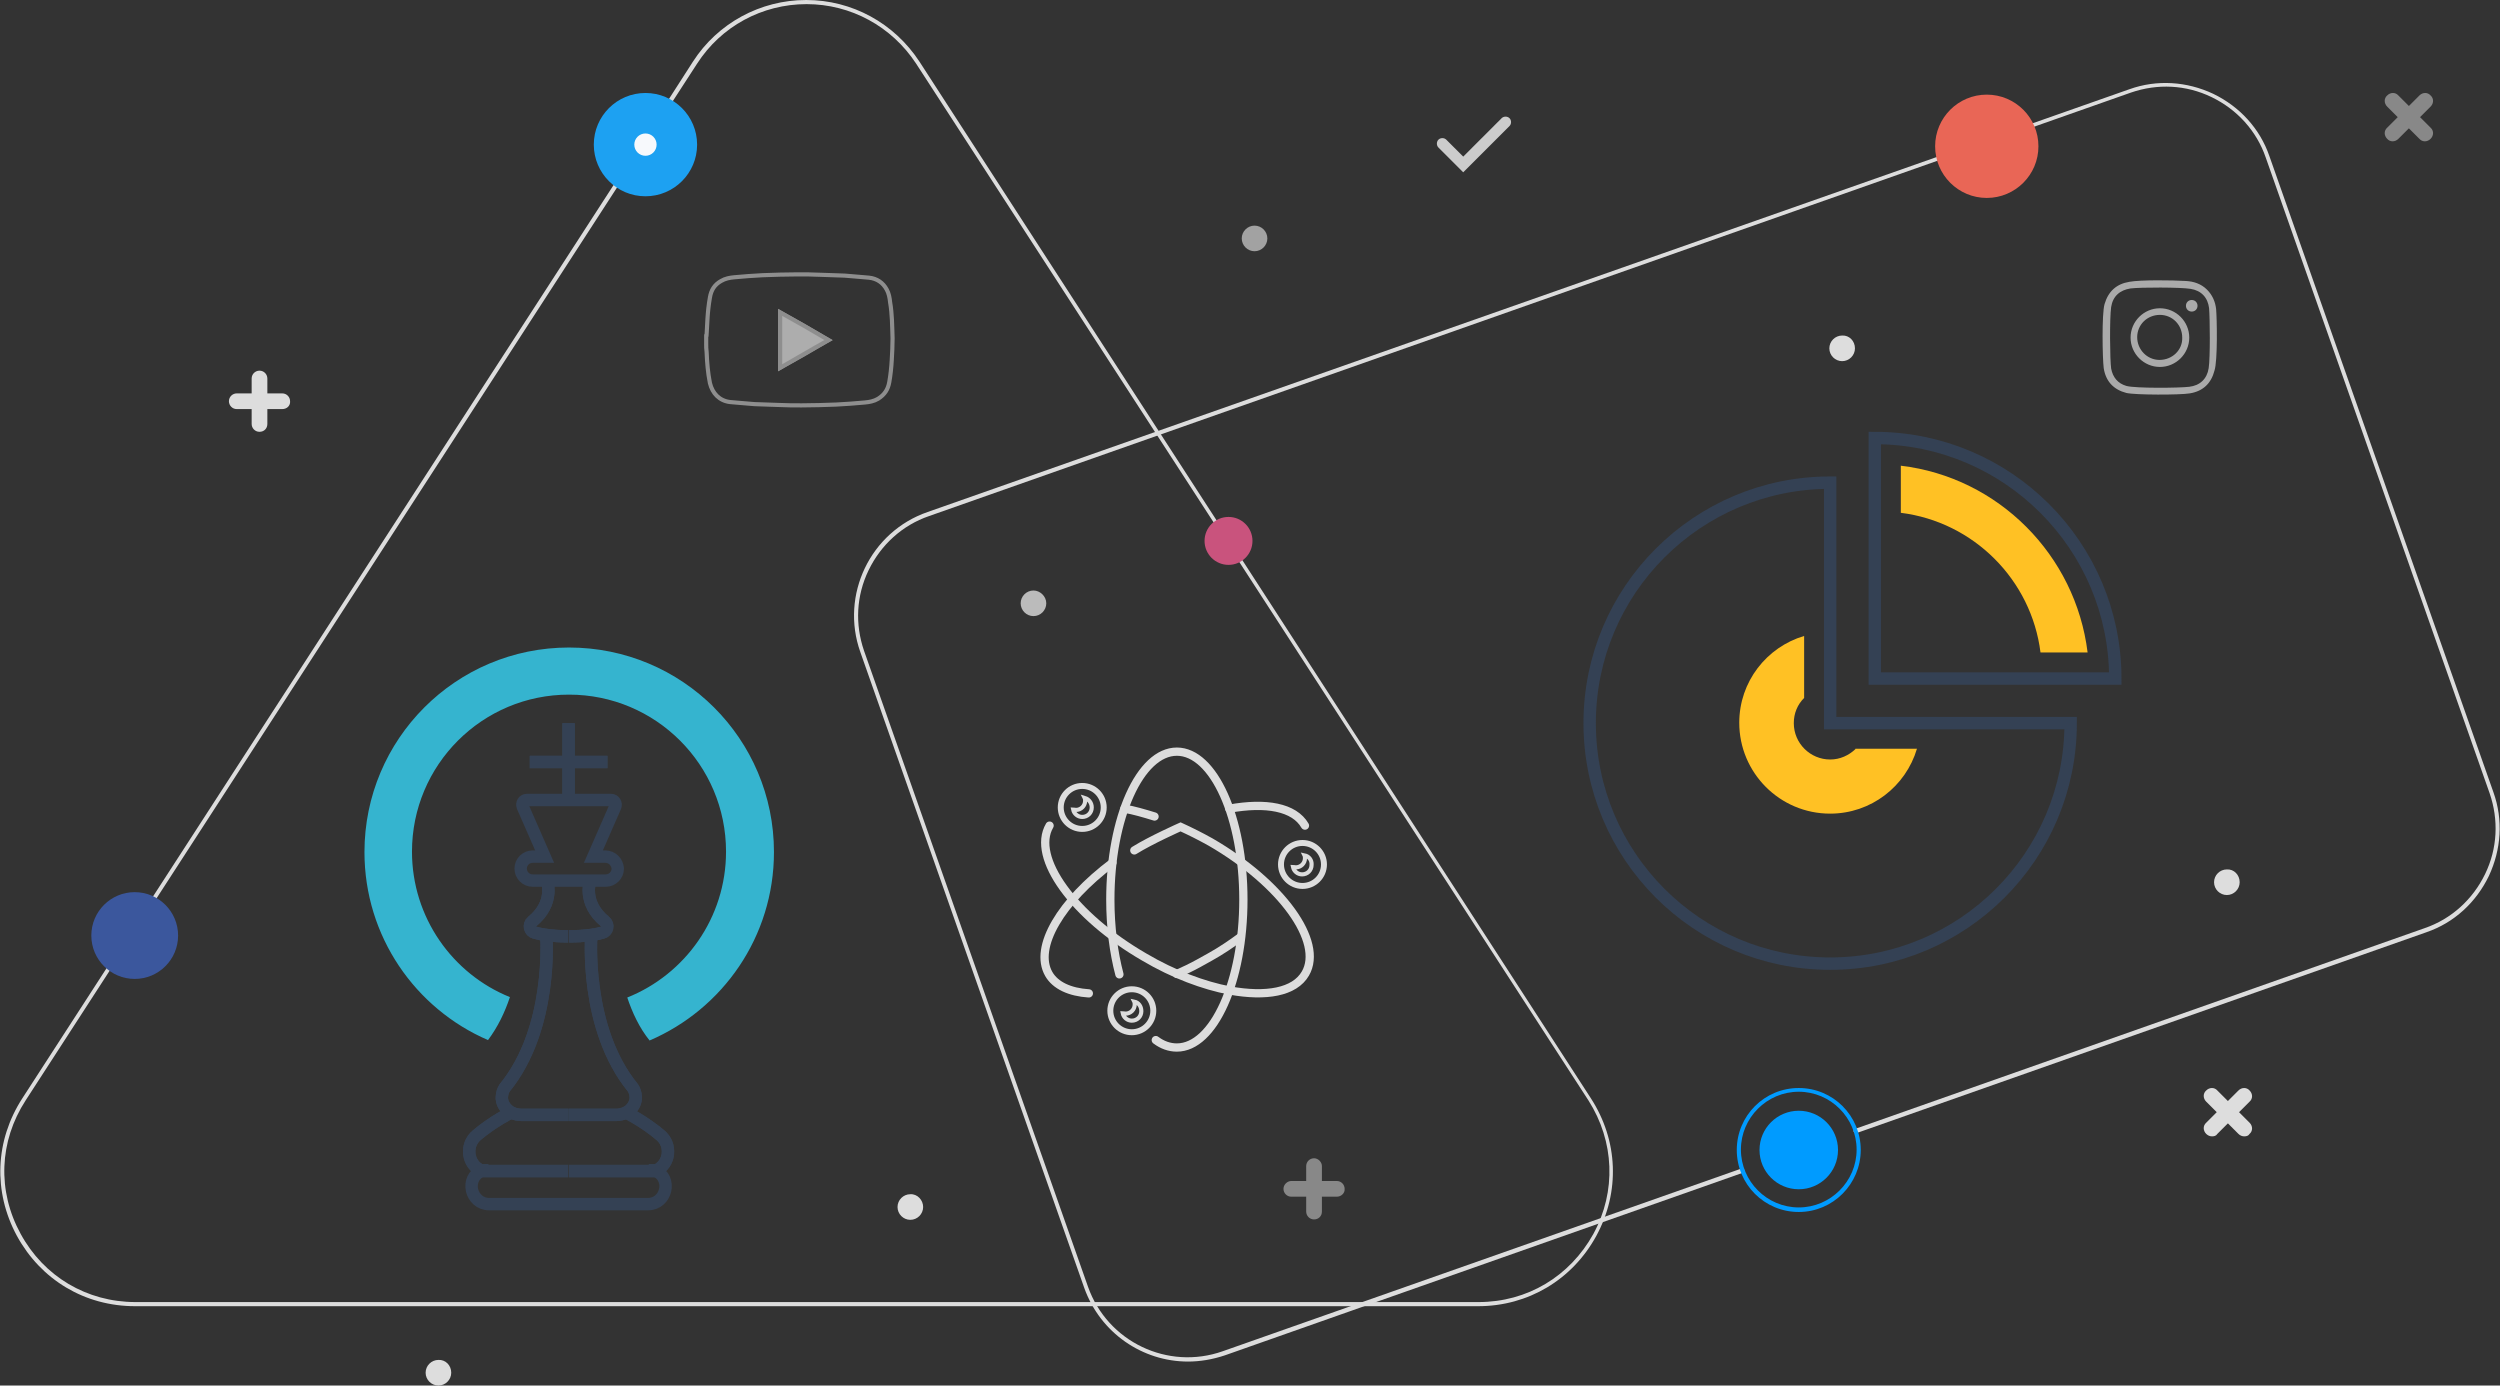 <?xml version="1.0" encoding="utf-8"?>
<!-- Generator: Adobe Illustrator 24.0.1, SVG Export Plug-In . SVG Version: 6.00 Build 0)  -->
<svg version="1.1" id="Layer_1" xmlns="http://www.w3.org/2000/svg" xmlns:xlink="http://www.w3.org/1999/xlink" x="0px" y="0px"
	 viewBox="0 0 605 335.3" style="enable-background:new 0 0 605 335.3;" xml:space="preserve">
<rect x="0" y="0" width="605" height="335.3" fill="#333333" stroke="none"/>
<style type="text/css">
	.st0{fill:#DDDDDD;}
	.st1{opacity:0.5;}
	.st2{opacity:0.8;}
	.st3{opacity:0.65;}
	.st4{fill:#CCCCCC;}
	.st5{fill-rule:evenodd;clip-rule:evenodd;fill:#3B579D;}
	.st6{fill-rule:evenodd;clip-rule:evenodd;fill:#1DA1F2;}
	.st7{fill-rule:evenodd;clip-rule:evenodd;fill:#F7F9FC;}
	.st8{fill-rule:evenodd;clip-rule:evenodd;fill:#C9537D;}
	.st9{fill:#009BFF;}
	.st10{fill-rule:evenodd;clip-rule:evenodd;fill:#009BFF;}
	.st11{fill-rule:evenodd;clip-rule:evenodd;fill:#E96656;}
	.st12{fill:none;stroke:#DDDDDD;stroke-linecap:round;stroke-linejoin:round;stroke-miterlimit:10;}
	.st13{opacity:0.7;}
	.st14{fill:none;stroke:#344154;stroke-width:3;stroke-miterlimit:10;}
	.st15{fill:#FFC124;}
	.st16{fill:#35B4CF;}
	.st17{fill:none;stroke:#DDDDDD;stroke-width:2;stroke-linecap:round;stroke-linejoin:round;stroke-miterlimit:10;}
	.st18{fill:none;stroke:#DDDDDD;stroke-width:1.44;stroke-linecap:round;stroke-linejoin:round;stroke-miterlimit:10;}
	.st19{fill:none;stroke:#DDDDDD;stroke-miterlimit:10;}
	.st20{fill:none;stroke:#DDDDDD;stroke-width:2;stroke-linecap:round;stroke-miterlimit:10;}
	.st21{opacity:0.6;}
	.st22{fill:none;stroke:#CCCCCC;stroke-miterlimit:10;}
	.st23{fill:#FFFFFF;stroke:#CCCCCC;stroke-miterlimit:10;}
</style>
<g id="Layer_1_1_">
	<g>
		<g id="XMLID_6_">
			<g id="XMLID_9_">
				<g id="XMLID_10_">
					<path class="st0" d="M68.3,99h-11c-1.1,0-1.9-0.9-1.9-1.9c0-1.1,0.9-1.9,1.9-1.9h11c1.1,0,1.9,0.9,1.9,1.9
						C70.3,98.2,69.4,99,68.3,99z"/>
				</g>
			</g>
			<g id="XMLID_7_">
				<g id="XMLID_8_">
					<path class="st0" d="M62.8,104.5c-1.1,0-1.9-0.9-1.9-1.9v-11c0-1.1,0.9-1.9,1.9-1.9c1.1,0,1.9,0.9,1.9,1.9v11
						C64.7,103.7,63.9,104.5,62.8,104.5z"/>
				</g>
			</g>
		</g>
		<g id="XMLID_1_" class="st1">
			<g id="XMLID_4_">
				<g id="XMLID_5_">
					<path class="st0" d="M323.5,289.6h-11c-1.1,0-1.9-0.9-1.9-1.9s0.9-1.9,1.9-1.9h11c1.1,0,1.9,0.9,1.9,1.9
						C325.5,288.7,324.6,289.6,323.5,289.6z"/>
				</g>
			</g>
			<g id="XMLID_2_">
				<g id="XMLID_3_">
					<path class="st0" d="M318,295.1c-1.1,0-1.9-0.9-1.9-1.9v-11c0-1.1,0.9-1.9,1.9-1.9s1.9,0.9,1.9,1.9v11
						C319.9,294.3,319.1,295.1,318,295.1z"/>
				</g>
			</g>
		</g>
		<g id="XMLID_15_" class="st1">
			<g id="XMLID_18_">
				<g id="XMLID_19_">
					<path class="st0" d="M588.2,25.8l-7.8,7.8c-0.8,0.8-2,0.8-2.7,0c-0.8-0.8-0.8-2,0-2.7l7.8-7.8c0.8-0.8,2-0.8,2.7,0
						C589,23.8,589,25,588.2,25.8z"/>
				</g>
			</g>
			<g id="XMLID_16_">
				<g id="XMLID_17_">
					<path class="st0" d="M588.2,33.6c-0.8,0.8-2,0.8-2.7,0l-7.8-7.8c-0.8-0.8-0.8-2,0-2.7c0.8-0.8,2-0.8,2.7,0l7.8,7.8
						C589,31.6,589,32.8,588.2,33.6z"/>
				</g>
			</g>
		</g>
		<g id="XMLID_397_">
			<g id="XMLID_399_">
				<g id="XMLID_837_">
					<path class="st0" d="M535.3,275c-0.5,0-1-0.2-1.4-0.6c-0.8-0.8-0.8-2,0-2.7l7.8-7.8c0.8-0.8,2-0.8,2.7,0c0.8,0.8,0.8,2,0,2.7
						l-7.8,7.8C536.3,274.9,535.8,275,535.3,275z"/>
				</g>
			</g>
			<g id="XMLID_398_">
				<g id="XMLID_836_">
					<path class="st0" d="M543.1,275c-0.5,0-1-0.2-1.4-0.6l-7.8-7.8c-0.8-0.8-0.8-2,0-2.7c0.8-0.8,2-0.8,2.7,0l7.8,7.8
						c0.8,0.8,0.8,2,0,2.7C544.1,274.9,543.6,275,543.1,275z"/>
				</g>
			</g>
		</g>
		<g id="XMLID_127_">
			<g>
				<path class="st0" d="M542,213.5c0,1.7-1.4,3.1-3.1,3.1c-1.7,0-3.1-1.4-3.1-3.1c0-1.7,1.4-3.1,3.1-3.1
					C540.6,210.3,542,211.7,542,213.5z"/>
			</g>
		</g>
		<g id="XMLID_14_">
			<g>
				<path class="st0" d="M448.9,84.3c0,1.7-1.4,3.1-3.1,3.1s-3.1-1.4-3.1-3.1s1.4-3.1,3.1-3.1C447.5,81.1,448.9,82.5,448.9,84.3z"/>
			</g>
		</g>
		<g id="XMLID_11_" class="st2">
			<g>
				<path class="st0" d="M253.2,146c0,1.7-1.4,3.1-3.1,3.1c-1.7,0-3.1-1.4-3.1-3.1c0-1.7,1.4-3.1,3.1-3.1
					C251.7,142.9,253.2,144.3,253.2,146z"/>
			</g>
		</g>
		<g id="XMLID_12_">
			<g>
				<path class="st0" d="M223.4,292.1c0,1.7-1.4,3.1-3.1,3.1c-1.7,0-3.1-1.4-3.1-3.1s1.4-3.1,3.1-3.1
					C222,288.9,223.4,290.4,223.4,292.1z"/>
			</g>
		</g>
		<g id="XMLID_20_">
			<g>
				<path class="st0" d="M109.2,332.2c0,1.7-1.4,3.1-3.1,3.1s-3.1-1.4-3.1-3.1s1.4-3.1,3.1-3.1C107.8,329,109.2,330.4,109.2,332.2z"
					/>
			</g>
		</g>
		<g id="XMLID_13_" class="st3">
			<g>
				<path class="st0" d="M306.7,57.7c0,1.7-1.4,3.1-3.1,3.1s-3.1-1.4-3.1-3.1s1.4-3.1,3.1-3.1C305.3,54.6,306.7,56,306.7,57.7z"/>
			</g>
		</g>
		<g id="XMLID_1313_">
			<path class="st4" d="M354.1,41.7l-6-6c-0.5-0.5-0.5-1.4,0-1.9s1.4-0.5,1.9,0l4.1,4.1l9.3-9.3c0.5-0.5,1.4-0.5,1.9,0
				s0.5,1.4,0,1.9L354.1,41.7z"/>
		</g>
	</g>
	<g>
		<g>
			<path class="st0" d="M357.7,316.1h-325c-12.2,0-22.8-6.4-28.6-17c-5.8-10.7-5.3-23.1,1.3-33.3L153.2,37.5
				c0.2-0.2,0.5-0.3,0.7-0.2c0.2,0.2,0.3,0.5,0.2,0.7L6.2,266.3c-6.4,9.9-6.9,21.9-1.2,32.3c5.6,10.3,16,16.5,27.8,16.5h325
				c11.8,0,22.1-6.2,27.8-16.5c5.6-10.3,5.1-22.4-1.2-32.3L221.7,15.4C215.8,6.4,205.9,1,195.2,1c-10.8,0-20.7,5.4-26.5,14.4
				L158,31.9c-0.2,0.2-0.5,0.3-0.7,0.2c-0.2-0.2-0.3-0.5-0.2-0.7l10.6-16.5C173.7,5.6,184,0,195.1,0s21.3,5.6,27.4,14.9L385,265.8
				c6.6,10.2,7.1,22.6,1.3,33.3C380.5,309.7,369.8,316.1,357.7,316.1z"/>
		</g>
		<g>
			<circle class="st5" cx="32.6" cy="226.4" r="10.5"/>
		</g>
		<g>
			<g>
				<circle class="st6" cx="156.2" cy="35" r="12.5"/>
			</g>
			<g>
				<circle class="st7" cx="156.2" cy="35" r="2.7"/>
			</g>
		</g>
		<g>
			<circle class="st8" cx="297.3" cy="130.9" r="5.8"/>
		</g>
	</g>
	<g>
		<path class="st0" d="M287.5,329.5c-11,0-21.2-6.9-25.1-17.8l-54.2-153.9c-4.9-13.8,2.4-29.1,16.3-33.9L515.3,21.6
			c6.7-2.4,13.9-1.9,20.3,1.1c6.4,3.1,11.3,8.4,13.6,15.1l54.2,153.9c2.4,6.7,1.9,13.9-1.1,20.3c-3.1,6.4-8.4,11.3-15.1,13.6
			l-137.9,48.6c-0.3,0.1-0.5,0-0.7-0.3c-0.1-0.3,0-0.5,0.3-0.7l137.9-48.6c6.4-2.2,11.6-6.9,14.6-13.1c3-6.2,3.3-13.1,1.1-19.5
			L548.3,38.1c-2.2-6.4-6.9-11.6-13.1-14.6c-6.2-3-13.1-3.3-19.5-1.1L224.8,124.9c-6.4,2.2-11.6,6.9-14.6,13.1s-3.3,13.1-1.1,19.5
			l54.2,153.9c4.7,13.3,19.3,20.3,32.6,15.6l125.5-44.2c0.3-0.1,0.5,0,0.7,0.3c0.1,0.3,0,0.5-0.3,0.7L296.4,328
			C293.4,329,290.4,329.5,287.5,329.5z"/>
	</g>
	<g>
		<g>
			<path class="st9" d="M435.3,293.3c-8.3,0-15-6.7-15-15s6.7-15,15-15s15,6.7,15,15C450.3,286.5,443.6,293.3,435.3,293.3z
				 M435.3,264.2c-7.7,0-14,6.3-14,14s6.3,14,14,14s14-6.3,14-14S443,264.2,435.3,264.2z"/>
		</g>
		<g>
			<circle class="st10" cx="435.3" cy="278.3" r="9.5"/>
		</g>
	</g>
	<g>
		<circle class="st11" cx="480.8" cy="35.4" r="12.5"/>
	</g>
	<g>
		<path class="st12" d="M449,273.7"/>
	</g>
	<g>
		<path class="st12" d="M421.6,283.3"/>
	</g>
</g>
<g id="Instagram_1_" class="st13">
	<g>
		<path class="st0" d="M536.3,74.8c-0.2-1.8-0.9-3.4-2.2-4.7c-1.4-1.4-3.2-2-5.1-2.1c-3.3-0.2-11-0.3-13.7,0.2
			c-3.1,0.5-5.1,2.3-6,5.4c-0.7,2.4-0.5,13.2-0.2,15.5c0.5,3.2,2.4,5.2,5.5,6c2.2,0.5,12.9,0.5,15.3,0.1c3.2-0.5,5.2-2.4,6-5.5
			C536.7,87.3,536.5,77,536.3,74.8z M534.5,89.1c-0.4,2.6-2.1,4.2-4.7,4.5c-2.4,0.3-13,0.4-15.2-0.2c-2.1-0.6-3.3-2.1-3.7-4.2
			c-0.3-2-0.4-12.2,0-14.9c0.4-2.6,2.1-4.1,4.7-4.5c2.6-0.3,12-0.3,14.5,0.1c2.6,0.4,4.2,2.1,4.5,4.7
			C534.8,77,534.9,86.5,534.5,89.1z M522.7,74.6c-3.9,0-7.1,3.2-7.1,7.1s3.2,7.1,7.1,7.1s7.1-3.2,7.1-7.1
			C529.8,77.8,526.6,74.6,522.7,74.6z M522.6,87.1c-3,0-5.4-2.5-5.4-5.5s2.4-5.4,5.5-5.4c3,0,5.4,2.4,5.4,5.5
			C528.2,84.7,525.7,87.1,522.6,87.1z M531.8,74c0,0.8-0.6,1.4-1.4,1.4S529,74.8,529,74s0.6-1.4,1.4-1.4
			C531.2,72.6,531.8,73.2,531.8,74z"/>
	</g>
</g>
<g>
	<path class="st14" d="M442.9,116.8c-32.1,0-58.2,26-58.2,58.2c0,32.1,26,58.2,58.2,58.2c32.1,0,58.2-26,58.2-58.2h-58.2V116.8z"/>
	<path class="st14" d="M453.7,106v58.2h58.2C511.9,132.1,485.8,106,453.7,106z"/>
	<path class="st15" d="M493.8,157.9h11.4c-2.9-23.6-21.6-42.4-45.2-45.2v11.4C477.6,126.3,491.6,140.3,493.8,157.9z"/>
	<path class="st15" d="M449,181.3c-1.6,1.5-3.7,2.5-6.1,2.5c-4.8,0-8.8-3.9-8.8-8.8c0-2.4,0.9-4.5,2.5-6.1v-15
		c-9.1,2.7-15.7,11.1-15.7,21c0,12.1,9.8,22,22,22c9.9,0,18.3-6.6,21-15.7H449z"/>
</g>
<g>
	<path class="st14" d="M132.4,213.2c0,0,1.9,5.3-3.6,9.8c-1,0.8-0.6,2.4,0.6,2.7c1.7,0.5,4.4,0.9,8.1,0.9"/>
	<path class="st14" d="M142.8,213.2c0,0-1.9,5.3,3.6,9.8c1,0.8,0.6,2.4-0.6,2.7c-1.7,0.5-4.4,0.9-8.1,0.9"/>
	<path class="st14" d="M132.2,226.2c0,0,1.8,22.6-10.1,37.1c0,0-1.6,2.4,0.2,4.7c0.9,1.2,2.4,1.8,3.9,1.8h11.4"/>
	<path class="st14" d="M143.1,226.2c0,0-1.8,22.6,10.1,37.1c0,0,1.6,2.4-0.2,4.7c-0.9,1.2-2.4,1.8-3.9,1.8h-11.4"/>
	<path class="st14" d="M146.5,207.3h-2.9l5.3-12.1c0.3-0.7-0.2-1.6-1-1.6h-20.4c-0.8,0-1.3,0.8-1,1.6l5.3,12.1h-2.9
		c-1.6,0-2.9,1.3-2.9,2.9c0,1.6,1.3,2.9,2.9,2.9h1.2h15.3h1.2c1.6,0,2.9-1.3,2.9-2.9C149.4,208.6,148.1,207.3,146.5,207.3z"/>
	<line class="st14" x1="137.6" y1="193.9" x2="137.6" y2="175"/>
	<line class="st14" x1="128.2" y1="184.4" x2="147" y2="184.4"/>
	<path class="st14" d="M123.7,269.2c0,0-4.4,2.2-8.3,5.5c-2.9,2.4-2.3,7.1,1.1,8.6c0,0,0.1,0,0.1,0.1h20.9"/>
	<path class="st14" d="M151.5,269.2c0,0,4.4,2.2,8.3,5.5c2.9,2.4,2.3,7.1-1.1,8.6c0,0-0.1,0-0.1,0.1h-20.9"/>
	<path class="st14" d="M132.4,213.2c0,0,1.9,5.3-3.6,9.8c-1,0.8-0.6,2.4,0.6,2.7c1.7,0.5,4.4,0.9,8.1,0.9"/>
	<path class="st14" d="M142.8,213.2c0,0-1.9,5.3,3.6,9.8c1,0.8,0.6,2.4-0.6,2.7c-1.7,0.5-4.4,0.9-8.1,0.9"/>
	<path class="st14" d="M132.2,226.2c0,0,1.8,22.6-10.1,37.1c0,0-1.6,2.4,0.2,4.7c0.9,1.2,2.4,1.8,3.9,1.8h11.4"/>
	<path class="st14" d="M143.1,226.2c0,0-1.8,22.6,10.1,37.1c0,0,1.6,2.4-0.2,4.7c-0.9,1.2-2.4,1.8-3.9,1.8h-11.4"/>
	<path class="st16" d="M137.7,156.7c-27.4,0-49.5,22.2-49.5,49.5c0,20.4,12.3,37.9,29.9,45.5c2.4-3.2,4.1-6.8,5.3-10.4
		c-13.9-5.6-23.7-19.3-23.7-35.2c0-21,17-38,38-38c21,0,38,17,38,38c0,16-9.9,29.7-23.9,35.3c1.2,3.6,2.9,7.3,5.4,10.4
		c17.7-7.6,30.1-25.1,30.1-45.6C187.3,178.8,165.1,156.7,137.7,156.7z"/>
	<line class="st14" x1="128.2" y1="184.4" x2="147" y2="184.4"/>
	<path class="st14" d="M123.7,269.2c0,0-4.4,2.2-8.3,5.5c-2.9,2.4-2.3,7.1,1.1,8.6c0,0,0.1,0,0.1,0.1h20.9"/>
	<path class="st14" d="M151.5,269.2c0,0,4.4,2.2,8.3,5.5c2.9,2.4,2.3,7.1-1.1,8.6c0,0-0.1,0-0.1,0.1h-20.9"/>
	<path class="st14" d="M137.6,291.4h19.2c4.5,0,6-6.3,1.8-8.1c-0.1,0-0.1-0.1-0.1-0.1s0.1,0,0.1,0.1c4.2,1.9,2.7,8.1-1.8,8.1H137.6
		h-19.2c-4.5,0-6-6.3-1.8-8.1c0.1,0,0.1-0.1,0.1-0.1s-0.1,0-0.1,0.1c-4.2,1.9-2.7,8.1,1.8,8.1H137.6z"/>
	<line class="st14" x1="137.6" y1="193.9" x2="137.6" y2="175"/>
</g>
<g>
	<path class="st17" d="M270.9,235.8c-1.4-5.3-2.2-11.5-2.2-18.1c0-19.8,7.2-35.8,16.1-35.8s16.1,16,16.1,35.8
		c0,19.8-7.2,35.8-16.1,35.8c-1.8,0-3.5-0.6-5.1-1.8"/>
	<path class="st17" d="M272.1,195.7c2.3,0.4,4.7,1.1,7.3,1.9"/>
	<path class="st17" d="M315.8,199.8c-2.6-4.5-9.5-5.7-18.3-4.1"/>
	<path class="st17" d="M284.8,235.7c1.8-0.8,3.5-1.6,5.3-2.6c0.9-0.5,1.8-1,2.7-1.5c2.7-1.5,5.2-3.2,7.5-4.9"/>
	<path class="st17" d="M263.5,240.4c-4.6-0.3-8.1-1.9-9.7-4.7c-3.7-6.5,3-17.6,15.4-26.9"/>
	<g>
		<circle class="st18" cx="315.2" cy="209.2" r="5.2"/>
		<path class="st19" d="M315.7,207c0.1,0.2,0.1,0.5,0.1,0.7c0,1.2-1,2.2-2.2,2.2c-0.3,0-0.5-0.1-0.7-0.1c0.2,1,1.1,1.8,2.2,1.8
			c1.3,0,2.3-1,2.3-2.3C317.5,208.1,316.7,207.2,315.7,207z"/>
	</g>
	<g>
		<circle class="st18" cx="261.9" cy="195.4" r="5.2"/>
		<path class="st19" d="M262.5,193.1c0.1,0.2,0.1,0.5,0.1,0.7c0,1.2-1,2.2-2.2,2.2c-0.3,0-0.5-0.1-0.7-0.1c0.2,1,1.1,1.8,2.2,1.8
			c1.3,0,2.3-1,2.3-2.3C264.2,194.3,263.5,193.4,262.5,193.1z"/>
	</g>
	<g>
		<circle class="st18" cx="273.9" cy="244.6" r="5.2"/>
		<path class="st19" d="M274.5,242.4c0.1,0.2,0.1,0.5,0.1,0.7c0,1.2-1,2.2-2.2,2.2c-0.3,0-0.5-0.1-0.7-0.1c0.2,1,1.1,1.8,2.2,1.8
			c1.3,0,2.3-1,2.3-2.3C276.2,243.5,275.5,242.6,274.5,242.4z"/>
	</g>
	<path class="st20" d="M274.5,205.8c4-2.5,11.2-5.7,11.2-5.7c2.4,1.1,4.8,2.3,7.3,3.7c17.1,9.9,27.4,24.1,22.9,31.8
		c-2.6,4.5-9.5,5.7-18.3,4.1c-6.3-1.2-13.6-3.9-20.7-8.1c-17.1-9.9-27.4-24.1-22.9-31.8"/>
</g>
<g id="Youtube_1_" class="st21">
	<path class="st22" d="M170.9,83.2c0-0.7,0-1.3,0-2c0-0.1,0-0.2,0.1-0.2c0.1-1.2,0.1-2.5,0.2-3.7c0.1-1.8,0.3-3.6,0.6-5.3
		c0.3-1.8,1.1-3.1,2.7-4c1-0.6,2.1-0.8,3.2-0.9c2.3-0.2,4.6-0.4,6.9-0.5c2.8-0.1,5.6-0.2,8.4-0.2c1.8,0,3.7,0,5.6,0.1
		c1.9,0.1,3.9,0.1,5.8,0.2c2,0.2,4,0.3,5.9,0.5c1.9,0.2,3.4,1.2,4.3,2.9c0.5,0.9,0.7,2,0.8,3c0.5,2.9,0.5,5.8,0.6,8.8
		c0,1.8-0.1,3.6-0.2,5.3c-0.1,1.8-0.3,3.6-0.6,5.3c-0.3,1.7-1.1,3-2.7,4c-1,0.6-2.1,0.8-3.2,0.9c-2.3,0.2-4.6,0.4-6.9,0.5
		c-2.8,0.1-5.6,0.2-8.4,0.2c-1.8,0-3.7,0-5.6-0.1c-1.9-0.1-3.9-0.1-5.8-0.2c-2-0.2-4-0.3-5.9-0.5c-2.6-0.3-4.3-2.1-4.9-4.6
		c-0.5-2.5-0.7-5-0.8-7.5C170.9,84.5,170.9,83.9,170.9,83.2z M188.8,75.6c0,4.5,0,8.9,0,13.4c4-2.2,7.8-4.4,11.7-6.7
		C196.6,80,192.7,77.8,188.8,75.6z"/>
	<path class="st23" d="M188.8,75.6c4,2.2,7.8,4.4,11.7,6.7c-4,2.2-7.8,4.5-11.7,6.7C188.8,84.5,188.8,80,188.8,75.6z"/>
</g>
</svg>
